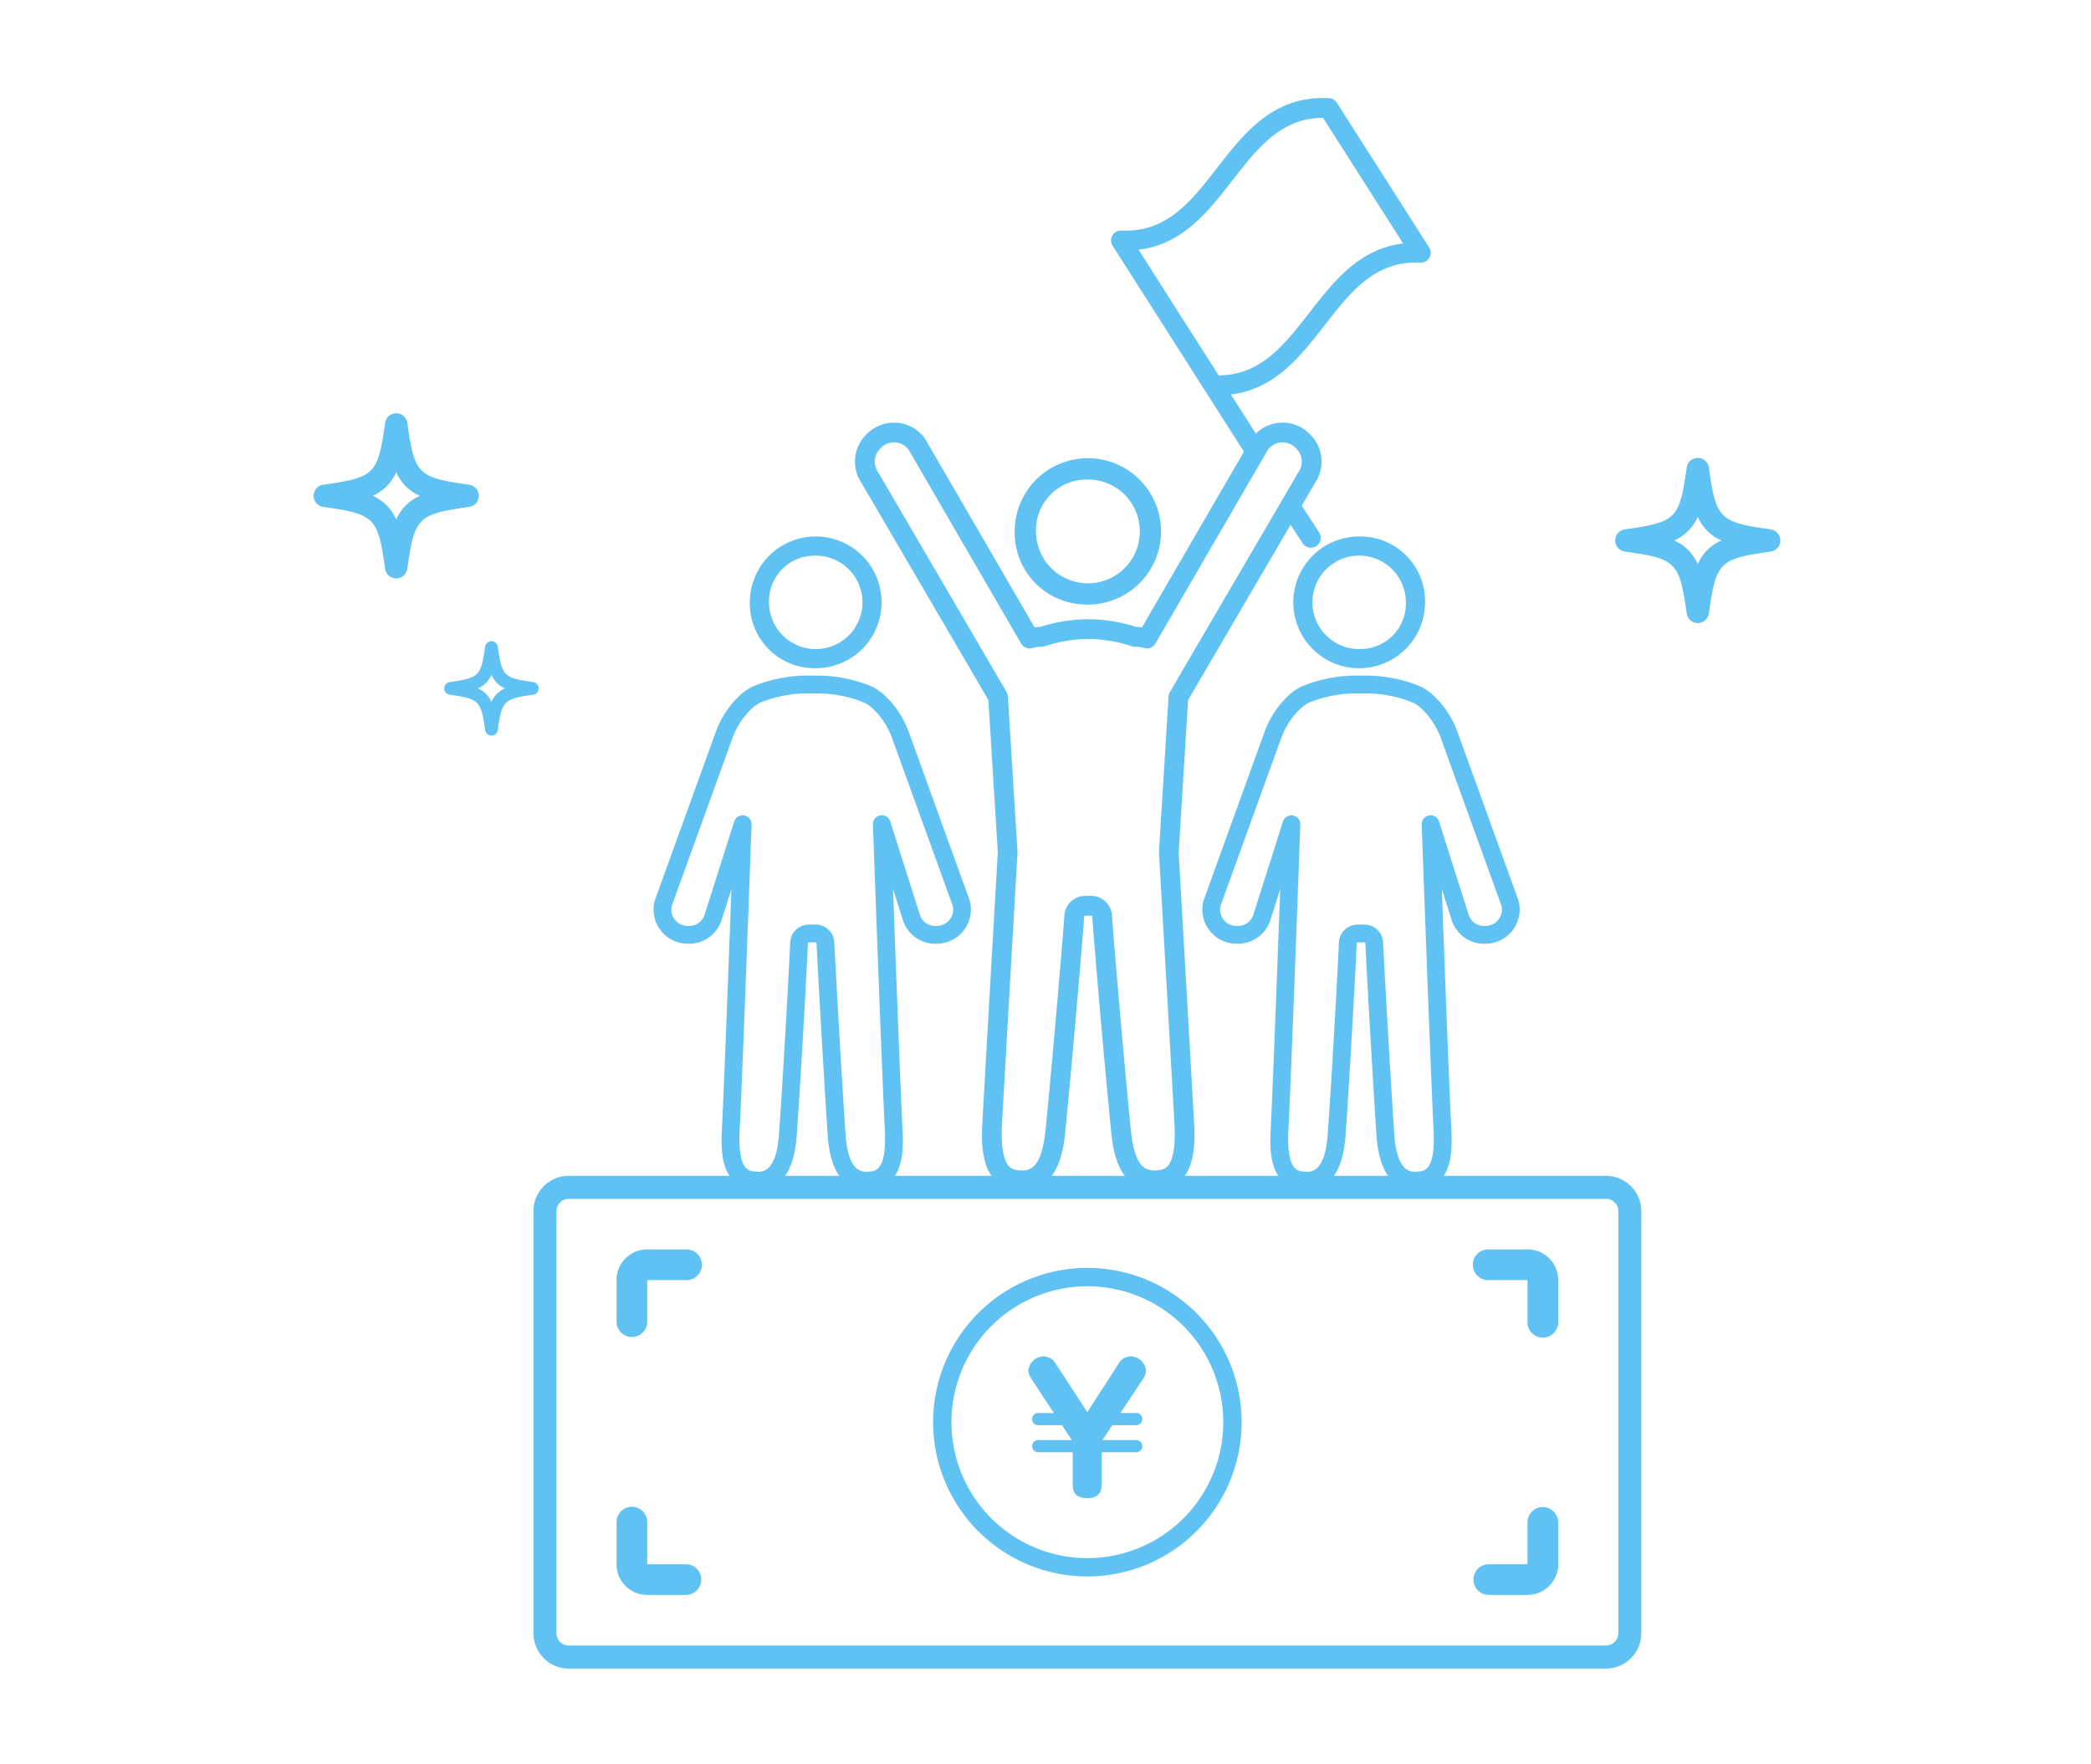 <svg xmlns="http://www.w3.org/2000/svg" width="320" height="270"><defs><clipPath id="a"><path fill="#5fc2f3" d="M0 0h132.559v167.148H0z"/></clipPath><clipPath id="b"><path fill="#5fc2f3" d="M0 0h169.543v75.392H0z"/></clipPath></defs><path fill="#fff" d="M0 0h320v270H0z"/><g fill="#5fc2f3" clip-path="url(#a)" transform="translate(100.017 15)"><path d="m80.369 115.422 1.44-23.3L97.49 65.3l1.837 2.829a1.512 1.512 0 0 0 2.538-1.644l-2.663-4.11 2.011-3.44a5.818 5.818 0 0 0-.631-7.341l-.159-.163a5.8 5.8 0 0 0-8.248-.069l-3.823-6c6.718-.789 10.606-5.775 14.378-10.62 3.962-5.089 7.707-9.895 14.614-9.545a1.534 1.534 0 0 0 1.384-.75 1.511 1.511 0 0 0-.032-1.573L104.569.721a1.512 1.512 0 0 0-1.2-.7C94.891-.4 90.48 5.255 86.217 10.731c-3.962 5.089-7.7 9.9-14.615 9.545a1.53 1.53 0 0 0-1.383.75 1.511 1.511 0 0 0 .032 1.573l.8 1.254 8.8 13.8 4.526 7.1 5.975 9.372-15.61 26.887a8.113 8.113 0 0 0-.888-.077 24.6 24.6 0 0 0-7.069-1.168 1.745 1.745 0 0 0-.255-.005 1.8 1.8 0 0 0-.262.005 24.6 24.6 0 0 0-7.07 1.168 8.114 8.114 0 0 0-.888.077L41.589 52.206a1.5 1.5 0 0 0-.083-.127 5.814 5.814 0 0 0-8.875-.648l-.157.161a5.818 5.818 0 0 0-.632 7.342l19.4 33.19 1.44 23.3c-.107 1.866-1.809 31.419-2.388 41.846-.1 2.84-.327 9.492 5.662 9.865.164.01.324.015.48.015 5.7 0 6.354-6.676 6.6-9.231 1.332-13.6 2.855-31.926 2.855-32.624a.167.167 0 0 1 .165-.168h.927a.167.167 0 0 1 .165.169c0 .7 1.523 19.033 2.855 32.623.25 2.556.9 9.231 6.6 9.231q.234 0 .48-.015c5.99-.374 5.761-7.025 5.662-9.9-.578-10.4-2.279-39.948-2.387-41.814m.981-81.036-7.112-11.173c6.718-.789 10.6-5.779 14.376-10.623 3.814-4.9 7.423-9.535 13.85-9.563l12.264 19.236c-6.718.789-10.6 5.779-14.376 10.623-3.814 4.9-7.424 9.535-13.85 9.563Zm-4.444 129.73c-1.941.114-3.342-.937-3.887-6.493-1.364-13.921-2.8-31.44-2.84-32.354a3.194 3.194 0 0 0-3.189-3.168h-.927a3.194 3.194 0 0 0-3.189 3.168c-.041.913-1.476 18.428-2.84 32.353-.544 5.556-1.948 6.616-3.887 6.492-1.289-.08-3.055-.19-2.83-6.712.593-10.68 2.373-41.587 2.391-41.9a1.53 1.53 0 0 0 0-.18l-1.468-23.747a1.513 1.513 0 0 0-.2-.67L34.427 57.358a1.467 1.467 0 0 0-.068-.106 2.792 2.792 0 0 1 .286-3.551l.157-.161a2.789 2.789 0 0 1 4.218.257l17.229 29.682a1.514 1.514 0 0 0 1.733.692 5.28 5.28 0 0 1 1.477-.217 1.515 1.515 0 0 0 .478-.078 21.48 21.48 0 0 1 6.5-1.088h.177a21.478 21.478 0 0 1 6.5 1.088 1.515 1.515 0 0 0 .478.078 5.276 5.276 0 0 1 1.477.217 1.512 1.512 0 0 0 1.733-.692L94.036 53.8a2.79 2.79 0 0 1 4.217-.258l.159.163a2.792 2.792 0 0 1 .285 3.55c-.024.034-.047.07-.068.106L79.017 90.909a1.513 1.513 0 0 0-.2.67l-1.468 23.747a1.447 1.447 0 0 0 0 .18c.018.311 1.8 31.218 2.39 41.866.226 6.553-1.54 6.664-2.83 6.744"/><path d="M66.015 77.514a11.2 11.2 0 1 0-10.747-11.192 10.989 10.989 0 0 0 10.747 11.192m0-19.125a7.946 7.946 0 1 1-7.487 7.932 7.728 7.728 0 0 1 7.487-7.929M24.41 87.252a10.081 10.081 0 1 0-9.672-10.073 9.89 9.89 0 0 0 9.672 10.073m0-17.212a7.151 7.151 0 1 1-6.738 7.139 6.955 6.955 0 0 1 6.738-7.139M48.381 122.793 39.09 97.112a14.428 14.428 0 0 0-3.438-5.418 8.343 8.343 0 0 0-2.252-1.637 21.865 21.865 0 0 0-8.3-1.669 1.682 1.682 0 0 0-.231 0H23.71a1.861 1.861 0 0 0-.233 0 21.877 21.877 0 0 0-8.3 1.67 8.337 8.337 0 0 0-2.252 1.637 14.433 14.433 0 0 0-3.439 5.418l-9.292 25.68a1.312 1.312 0 0 0-.042.137 5.232 5.232 0 0 0 4.719 6.472l.2.014a5.24 5.24 0 0 0 5.416-3.859l1.431-4.506c-.451 12.244-1.194 32.012-1.476 37.087-.1 2.773-.294 8.543 5.1 8.88 3.828.229 5.974-2.564 6.379-8.332.812-11.54 1.7-28.764 1.7-29.324a.151.151 0 0 1 .149-.152h1.03a.15.15 0 0 1 .149.152c0 .526.95 18.022 1.7 29.32.37 5.544 2.364 8.351 5.931 8.351q.22 0 .448-.014c5.391-.337 5.192-6.107 5.095-8.908-.281-5.054-1.023-24.816-1.474-37.059l1.431 4.506a5.234 5.234 0 0 0 5.414 3.859l.205-.014a5.233 5.233 0 0 0 4.716-6.472 1.4 1.4 0 0 0-.041-.137m-3.01 2.868a2.506 2.506 0 0 1-1.853 1.026l-.205.014a2.507 2.507 0 0 1-2.6-1.869 1.349 1.349 0 0 0-.02-.068l-4.456-14.048a1.361 1.361 0 0 0-2.657.461c.014.4 1.426 39.626 1.839 47.055.2 5.9-1.386 6-2.546 6.069-.926.057-3.095.193-3.495-5.8-.752-11.278-1.685-28.552-1.7-29.139a2.875 2.875 0 0 0-2.87-2.873h-1.028a2.872 2.872 0 0 0-2.87 2.86c-.014.739-.876 17.469-1.7 29.147-.422 6-2.573 5.863-3.495 5.806-1.161-.072-2.75-.172-2.548-6.041.414-7.457 1.826-46.688 1.84-47.083a1.361 1.361 0 0 0-2.657-.461l-4.459 14.046a1.349 1.349 0 0 0-.02.068 2.515 2.515 0 0 1-2.606 1.869l-.2-.014a2.51 2.51 0 0 1-2.278-3.042l9.264-25.607a11.7 11.7 0 0 1 2.778-4.394 5.785 5.785 0 0 1 1.49-1.114 19.4 19.4 0 0 1 7.315-1.422H24.948a19.4 19.4 0 0 1 7.315 1.422 5.779 5.779 0 0 1 1.49 1.114 11.7 11.7 0 0 1 2.779 4.394l9.268 25.607a2.505 2.505 0 0 1-.423 2.017M108.395 67.106a10.081 10.081 0 1 0 9.672 10.073 9.89 9.89 0 0 0-9.672-10.073m0 17.212a7.151 7.151 0 1 1 6.738-7.139 6.955 6.955 0 0 1-6.738 7.142"/><path d="M132.402 122.931q-.018-.07-.042-.137l-9.291-25.681a14.424 14.424 0 0 0-3.438-5.418 8.343 8.343 0 0 0-2.252-1.637 21.862 21.862 0 0 0-8.3-1.669 1.687 1.687 0 0 0-.232 0h-1.155a1.861 1.861 0 0 0-.233 0 21.874 21.874 0 0 0-8.3 1.67 8.336 8.336 0 0 0-2.252 1.637 14.437 14.437 0 0 0-3.439 5.418l-9.291 25.681c-.016.045-.03.091-.041.137a5.232 5.232 0 0 0 4.719 6.472l.2.014a5.239 5.239 0 0 0 5.417-3.859l1.431-4.506c-.45 12.244-1.194 32.012-1.476 37.087-.1 2.773-.294 8.543 5.1 8.88 3.829.229 5.973-2.564 6.379-8.332.812-11.54 1.7-28.764 1.7-29.324a.151.151 0 0 1 .15-.152h1.03a.15.15 0 0 1 .149.152c0 .526.95 18.022 1.7 29.32.37 5.544 2.365 8.351 5.931 8.351q.22 0 .448-.014c5.391-.337 5.192-6.107 5.095-8.908-.281-5.054-1.024-24.816-1.474-37.059l1.431 4.506a5.234 5.234 0 0 0 5.414 3.859l.2-.014a5.233 5.233 0 0 0 4.717-6.472m-3.051 2.731a2.507 2.507 0 0 1-1.853 1.026l-.2.014a2.509 2.509 0 0 1-2.6-1.869l-.019-.068-4.462-14.047a1.361 1.361 0 0 0-2.657.461c.014.4 1.426 39.626 1.839 47.055.2 5.9-1.386 6-2.546 6.069-.926.057-3.094.193-3.495-5.8-.752-11.278-1.685-28.552-1.7-29.139a2.875 2.875 0 0 0-2.87-2.873h-1.03a2.872 2.872 0 0 0-2.871 2.86c-.014.739-.876 17.469-1.7 29.147-.421 6-2.574 5.863-3.495 5.806-1.161-.072-2.75-.172-2.548-6.041.414-7.457 1.826-46.688 1.84-47.083a1.361 1.361 0 0 0-2.657-.461l-4.461 14.047a1.349 1.349 0 0 0-.02.068 2.515 2.515 0 0 1-2.606 1.869l-.2-.014a2.51 2.51 0 0 1-2.277-3.043l9.264-25.607a11.7 11.7 0 0 1 2.78-4.396 5.773 5.773 0 0 1 1.49-1.114 19.4 19.4 0 0 1 7.315-1.422H108.928a19.4 19.4 0 0 1 7.315 1.422 5.77 5.77 0 0 1 1.49 1.114 11.694 11.694 0 0 1 2.779 4.394l9.264 25.607a2.506 2.506 0 0 1-.423 2.017"/></g><path fill="#5fc2f3" d="M49.472 77.573c7.9 1.124 8.345 1.567 9.47 9.47a1.712 1.712 0 0 0 3.39 0c1.124-7.9 1.567-8.345 9.47-9.47a1.712 1.712 0 0 0 0-3.39c-7.9-1.125-8.345-1.567-9.47-9.47a1.712 1.712 0 0 0-3.39 0c-1.125 7.9-1.567 8.345-9.47 9.47a1.712 1.712 0 0 0 0 3.39m11.165-5.316a6.939 6.939 0 0 0 3.62 3.62 6.933 6.933 0 0 0-3.62 3.62 6.939 6.939 0 0 0-3.62-3.62 6.933 6.933 0 0 0 3.62-3.62M248.659 84.405c7.9 1.124 8.345 1.567 9.47 9.47a1.712 1.712 0 0 0 3.39 0c1.124-7.9 1.567-8.345 9.47-9.47a1.712 1.712 0 0 0 0-3.39c-7.9-1.125-8.345-1.567-9.47-9.47a1.712 1.712 0 0 0-3.39 0c-1.125 7.9-1.567 8.345-9.47 9.47a1.712 1.712 0 0 0 0 3.39m11.165-5.316a6.939 6.939 0 0 0 3.62 3.62 6.933 6.933 0 0 0-3.62 3.62 6.939 6.939 0 0 0-3.62-3.62 6.933 6.933 0 0 0 3.62-3.62M68.83 106.315c4.515.642 4.768.9 5.411 5.41a.978.978 0 0 0 1.937 0c.642-4.515.9-4.768 5.41-5.41a.978.978 0 0 0 0-1.937c-4.515-.643-4.768-.9-5.41-5.411a.978.978 0 0 0-1.937 0c-.643 4.515-.9 4.768-5.411 5.411a.978.978 0 0 0 0 1.937m6.379-3.037a3.965 3.965 0 0 0 2.068 2.068 3.961 3.961 0 0 0-2.068 2.069 3.964 3.964 0 0 0-2.068-2.068 3.961 3.961 0 0 0 2.068-2.069"/><g fill="#5fc2f3" clip-path="url(#b)" transform="translate(81.636 179.945)"><path d="M169.543 5.4V70a5.406 5.406 0 0 1-5.4 5.4H5.4A5.4 5.4 0 0 1 0 70V5.4A5.4 5.4 0 0 1 5.4 0h158.744a5.4 5.4 0 0 1 5.4 5.4m-5.4 66.473a1.887 1.887 0 0 0 1.883-1.879V5.4a1.886 1.886 0 0 0-1.878-1.882H5.4A1.885 1.885 0 0 0 3.521 5.4v64.59A1.886 1.886 0 0 0 5.4 71.872Z"/><path d="M91.396 27.623a2.13 2.13 0 0 0-1.869 1.159l-4.772 7.38-4.8-7.377a2.213 2.213 0 0 0-1.822-1.159 2.4 2.4 0 0 0-2.4 2.173 2.7 2.7 0 0 0 .4 1.159l3.511 5.33h-2.4a.933.933 0 1 0 0 1.866h3.637l1.515 2.276h-5.143a.933.933 0 1 0 0 1.866h5.279v4.975c0 1.365.656 2.046 2.246 2.046 2.044 0 2.17-1.338 2.17-2.07v-4.951h5.279a.938.938 0 0 0 .96-.915v-.019a.954.954 0 0 0-.96-.933h-5.153l1.521-2.276h3.637a.958.958 0 0 0 .96-.956.932.932 0 0 0-.953-.911h-2.408l3.536-5.33a2.357 2.357 0 0 0 .378-1.187 2.4 2.4 0 0 0-2.349-2.148M23.384 59.436h-5.738a.763.763 0 0 1-.233-.033v-6.367a2.348 2.348 0 1 0-4.695 0v6.668a4.7 4.7 0 0 0 4.927 4.426h5.738a2.348 2.348 0 0 0 0-4.695M154.476 50.689a2.349 2.349 0 0 0-2.35 2.347v6.366a.763.763 0 0 1-.233.033h-5.738a2.348 2.348 0 0 0 0 4.695h5.738a4.7 4.7 0 0 0 4.927-4.426v-6.668a2.349 2.349 0 0 0-2.347-2.347M23.384 11.261h-5.738a4.7 4.7 0 0 0-4.927 4.426v6.674a2.348 2.348 0 0 0 4.695 0v-6.372a.764.764 0 0 1 .233-.033h5.738a2.348 2.348 0 1 0 0-4.695M151.895 11.261h-5.738a2.348 2.348 0 1 0 0 4.695h5.738a.764.764 0 0 1 .233.033v6.372a2.348 2.348 0 1 0 4.695 0v-6.674a4.7 4.7 0 0 0-4.927-4.426"/><path d="M84.771 14.088a23.607 23.607 0 1 0 23.607 23.607 23.607 23.607 0 0 0-23.607-23.607m0 44.411a20.8 20.8 0 1 1 20.8-20.8 20.8 20.8 0 0 1-20.8 20.8"/></g></svg>